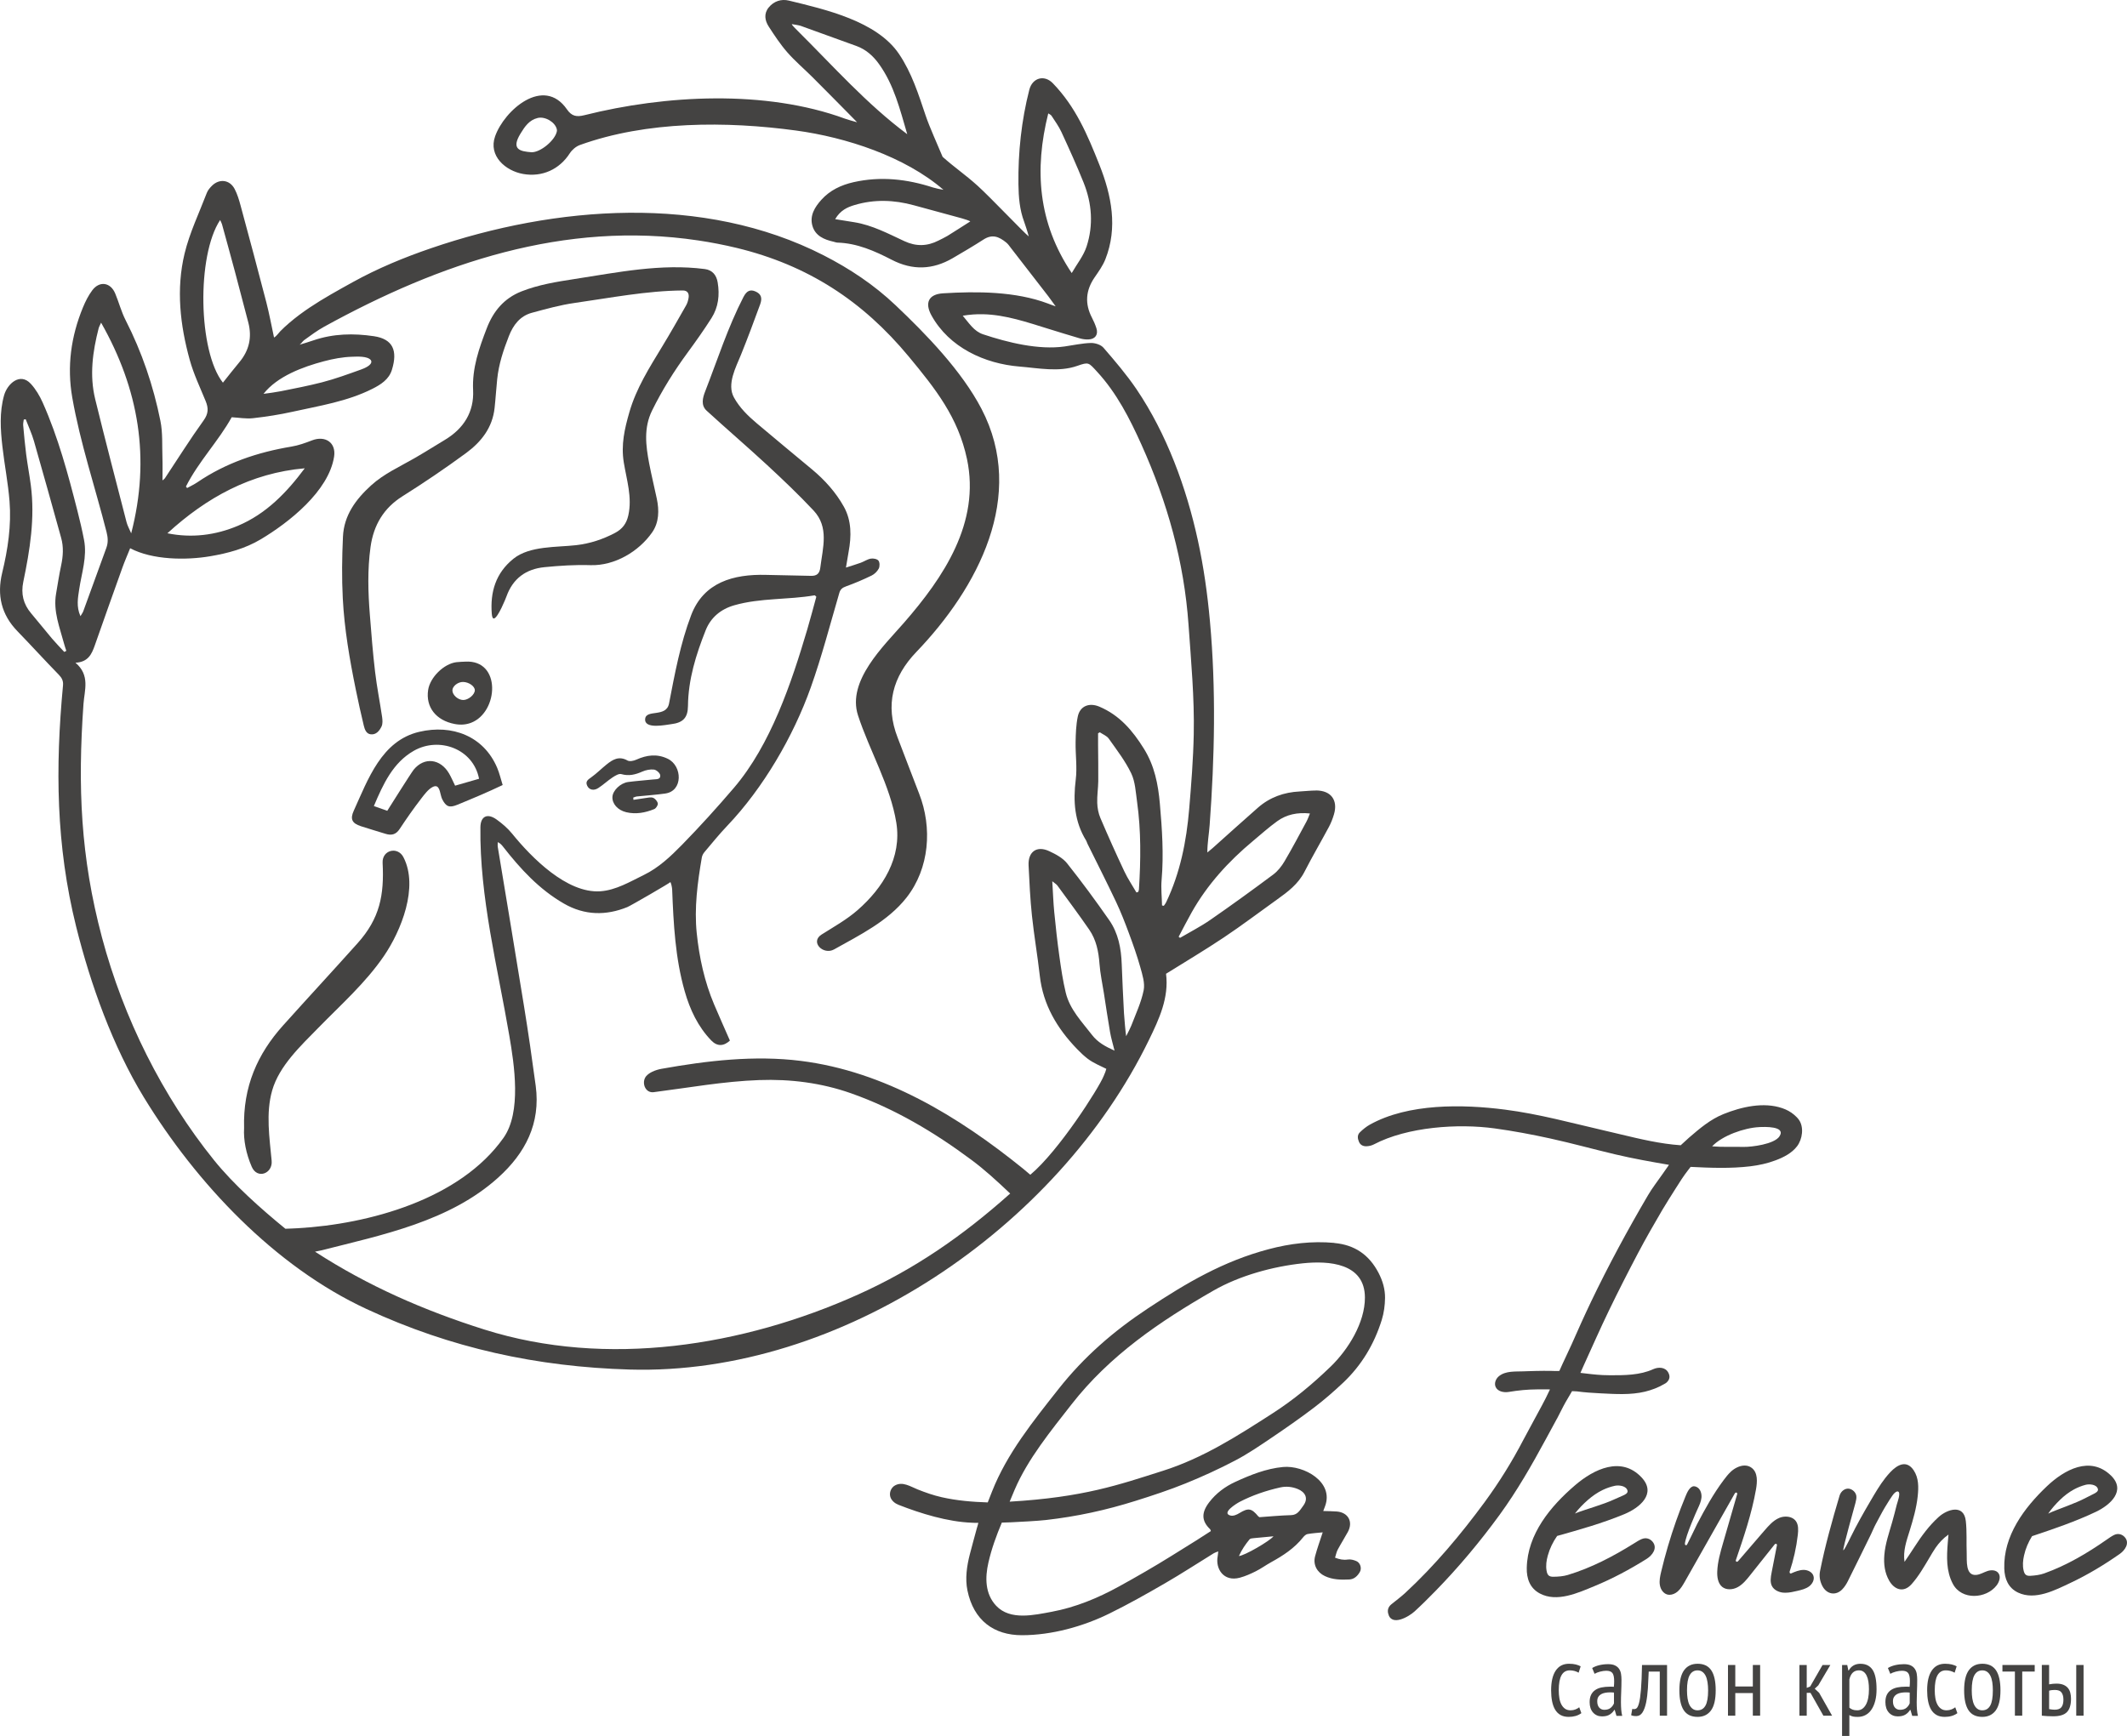 <?xml version="1.0" encoding="UTF-8"?> <!-- Creator: CorelDRAW 2020 (64-Bit) --> <svg xmlns="http://www.w3.org/2000/svg" xmlns:xlink="http://www.w3.org/1999/xlink" xmlns:xodm="http://www.corel.com/coreldraw/odm/2003" xml:space="preserve" width="130.528mm" height="106.561mm" style="shape-rendering:geometricPrecision; text-rendering:geometricPrecision; image-rendering:optimizeQuality; fill-rule:evenodd; clip-rule:evenodd" viewBox="0 0 1565.29 1277.88"> <defs> <style type="text/css"> <![CDATA[ .fil0 {fill:#444342;fill-rule:nonzero} ]]> </style> </defs> <g id="Слой_x0020_1">  <path class="fil0" d="M1159.47 1258.32c-1.11,0.44 -2.32,0.68 -3.62,0.68 -1.63,0 -3.01,-0.39 -4.11,-1.16 -1.09,-0.77 -1.99,-1.82 -2.69,-3.14 -0.7,-1.33 -1.2,-2.87 -1.49,-4.66 -0.3,-1.8 -0.45,-3.7 -0.45,-5.75 0,-5.08 0.69,-8.79 2.06,-11.16 1.36,-2.37 3.4,-3.55 6.08,-3.55 2.33,0 4.5,0.58 6.49,1.72l1.49 -4.7c-0.99,-0.54 -2.19,-0.99 -3.59,-1.35 -1.4,-0.34 -3.05,-0.52 -5.01,-0.52 -4.24,0 -7.48,1.67 -9.74,5.01 -2.26,3.34 -3.4,8.17 -3.4,14.55 0,2.93 0.24,5.61 0.71,8.02 0.47,2.41 1.22,4.49 2.24,6.2 1.02,1.72 2.36,3.03 4,3.95 1.65,0.92 3.66,1.37 6.05,1.37 1.74,0 3.4,-0.21 4.99,-0.66 1.6,-0.45 3.01,-1.15 4.26,-2.08l-1.56 -4.34c-0.7,0.6 -1.61,1.12 -2.73,1.57z"></path> <path class="fil0" d="M1187.75 1253.84c-0.44,1.2 -1.23,2.3 -2.37,3.29 -1.12,0.99 -2.72,1.49 -4.78,1.49 -1.54,0 -2.77,-0.56 -3.74,-1.64 -0.95,-1.09 -1.43,-2.64 -1.43,-4.63 0,-1.29 0.26,-2.36 0.78,-3.21 0.51,-0.84 1.22,-1.51 2.09,-2.02 0.89,-0.49 1.89,-0.84 3.03,-1.04 1.12,-0.2 2.28,-0.3 3.47,-0.3 0.48,0 0.98,0.01 1.47,0.03 0.5,0.02 0.99,0.06 1.48,0.12l0 7.9zm5.13 -0.59c0,-2.54 0.07,-5.23 0.2,-8.07 0.12,-2.83 0.19,-5.74 0.19,-8.72 0,-1.5 -0.12,-2.92 -0.34,-4.3 -0.22,-1.37 -0.7,-2.59 -1.41,-3.66 -0.72,-1.08 -1.73,-1.92 -2.99,-2.53 -1.27,-0.63 -2.95,-0.95 -5.04,-0.95 -2.3,0 -4.45,0.25 -6.53,0.74 -2.06,0.5 -3.81,1.2 -5.25,2.1l1.77 4.26c1.08,-0.65 2.44,-1.18 4.06,-1.61 1.63,-0.41 3.13,-0.64 4.52,-0.64 2.21,0 3.75,0.58 4.58,1.72 0.84,1.15 1.25,3.13 1.25,5.97 0,1.2 -0.06,2.57 -0.21,4.11 -0.54,-0.05 -1.06,-0.07 -1.56,-0.07 -0.49,0 -0.98,0 -1.48,0 -2.21,0 -4.22,0.19 -6.03,0.56 -1.8,0.38 -3.35,1 -4.65,1.9 -1.31,0.89 -2.33,2.07 -3.04,3.5 -0.72,1.44 -1.08,3.24 -1.08,5.38 0,3.28 0.85,5.86 2.56,7.73 1.7,1.86 3.89,2.79 6.55,2.79 2.42,0 4.34,-0.47 5.77,-1.42 1.44,-0.93 2.52,-2.06 3.27,-3.36l0.3 0 1.3 4.4 4.21 0c-0.34,-1.43 -0.59,-2.97 -0.71,-4.58 -0.13,-1.62 -0.2,-3.37 -0.2,-5.26z"></path> <path class="fil0" d="M1207.6 1243.91c-0.37,4.47 -0.86,7.79 -1.46,9.95 -0.59,2.18 -1.31,3.48 -2.13,3.89 -0.82,0.43 -1.75,0.48 -2.79,0.19l-0.83 4.64c0.51,0.25 1.05,0.41 1.65,0.51 0.6,0.11 1.33,0.15 2.16,0.15 1.89,0 3.41,-0.91 4.56,-2.72 1.15,-1.82 2.02,-4.25 2.65,-7.28 0.62,-3.04 1.05,-6.53 1.3,-10.48 0.25,-3.96 0.45,-8.05 0.6,-12.29l8.14 0 0 32.48 5.36 0 0 -37.32 -18.43 0c-0.14,7.73 -0.41,13.83 -0.78,18.28z"></path> <path class="fil0" d="M1255.07 1255.52c-1.29,2.32 -3.23,3.48 -5.82,3.48 -1.4,0 -2.58,-0.35 -3.57,-1.09 -0.99,-0.72 -1.81,-1.73 -2.44,-3.02 -0.62,-1.3 -1.06,-2.84 -1.34,-4.64 -0.27,-1.79 -0.41,-3.77 -0.41,-5.96 0,-5.14 0.66,-8.86 1.99,-11.19 1.31,-2.34 3.24,-3.51 5.77,-3.51 1.4,0 2.59,0.37 3.58,1.09 0.99,0.71 1.8,1.73 2.43,3.02 0.63,1.29 1.06,2.85 1.34,4.67 0.28,1.81 0.43,3.79 0.43,5.93 0,5.17 -0.65,8.92 -1.95,11.23zm-5.82 -30.79c-4.27,0 -7.57,1.59 -9.89,4.74 -2.31,3.16 -3.47,8.09 -3.47,14.81 0,6.57 1.09,11.46 3.24,14.71 2.18,3.23 5.55,4.84 10.12,4.84 4.24,0 7.53,-1.56 9.86,-4.69 2.33,-3.15 3.5,-8.09 3.5,-14.86 0,-6.57 -1.08,-11.47 -3.24,-14.71 -2.17,-3.23 -5.54,-4.85 -10.12,-4.85z"></path> <polygon class="fil0" points="1289.94,1241.45 1277.02,1241.45 1277.02,1225.63 1271.65,1225.63 1271.65,1262.95 1277.02,1262.95 1277.02,1246.3 1289.94,1246.3 1289.94,1262.95 1295.31,1262.95 1295.31,1225.63 1289.94,1225.63 "></polygon> <polygon class="fil0" points="1335.49,1243.09 1338.11,1240.63 1346.99,1225.63 1341.24,1225.63 1332.14,1241.45 1329.6,1242.49 1329.6,1225.63 1324.23,1225.63 1324.23,1262.95 1329.6,1262.95 1329.6,1246.15 1332.37,1246.15 1341.85,1262.95 1348.26,1262.95 1338.71,1246.08 "></polygon> <path class="fil0" d="M1373.07 1254.96c-1.55,2.69 -3.63,4.04 -6.27,4.04 -1.44,0 -2.59,-0.18 -3.47,-0.53 -0.88,-0.34 -1.66,-0.82 -2.35,-1.41l0 -20.84c1.04,-4.41 3.38,-6.64 7.02,-6.64 1.35,0 2.47,0.34 3.4,1.02 0.92,0.66 1.68,1.61 2.27,2.83 0.6,1.23 1.04,2.69 1.31,4.37 0.27,1.69 0.41,3.58 0.41,5.68 0,4.98 -0.78,8.8 -2.32,11.49zm-3.88 -30.23c-3.93,0 -6.82,1.64 -8.66,4.92l-0.3 0 -0.82 -4.02 -3.81 0 0 52.25 5.37 0 0 -15.38c0.99,0.56 1.92,0.91 2.77,1.09 0.84,0.17 1.99,0.25 3.43,0.25 2.08,0 3.99,-0.45 5.7,-1.37 1.73,-0.92 3.18,-2.26 4.37,-4.02 1.21,-1.77 2.12,-3.92 2.77,-6.42 0.65,-2.51 0.97,-5.34 0.97,-8.47 0,-6.67 -0.98,-11.48 -2.95,-14.41 -1.98,-2.92 -4.92,-4.4 -8.85,-4.4z"></path> <path class="fil0" d="M1405.37 1253.84c-0.44,1.2 -1.23,2.3 -2.36,3.29 -1.14,0.99 -2.73,1.49 -4.79,1.49 -1.53,0 -2.77,-0.56 -3.73,-1.64 -0.96,-1.09 -1.44,-2.64 -1.44,-4.63 0,-1.29 0.27,-2.36 0.78,-3.21 0.52,-0.84 1.22,-1.51 2.11,-2.02 0.88,-0.49 1.89,-0.84 3.02,-1.04 1.12,-0.2 2.28,-0.3 3.47,-0.3 0.5,0 0.99,0.01 1.48,0.03 0.49,0.02 0.98,0.06 1.47,0.12l0 7.9zm5.15 -0.59c0,-2.54 0.06,-5.23 0.19,-8.07 0.13,-2.83 0.19,-5.74 0.19,-8.72 0,-1.5 -0.11,-2.92 -0.33,-4.3 -0.22,-1.37 -0.7,-2.59 -1.42,-3.66 -0.72,-1.08 -1.71,-1.92 -2.98,-2.53 -1.28,-0.63 -2.95,-0.95 -5.04,-0.95 -2.28,0 -4.46,0.25 -6.53,0.74 -2.07,0.5 -3.82,1.2 -5.26,2.1l1.77 4.26c1.09,-0.65 2.45,-1.18 4.07,-1.61 1.62,-0.41 3.13,-0.64 4.51,-0.64 2.22,0 3.75,0.58 4.59,1.72 0.84,1.15 1.25,3.13 1.25,5.97 0,1.2 -0.07,2.57 -0.22,4.11 -0.53,-0.05 -1.06,-0.07 -1.55,-0.07 -0.5,0 -0.99,0 -1.48,0 -2.22,0 -4.24,0.19 -6.03,0.56 -1.8,0.38 -3.36,1 -4.66,1.9 -1.31,0.89 -2.33,2.07 -3.04,3.5 -0.71,1.44 -1.06,3.24 -1.06,5.38 0,3.28 0.85,5.86 2.56,7.73 1.69,1.86 3.89,2.79 6.55,2.79 2.41,0 4.34,-0.47 5.77,-1.42 1.43,-0.93 2.52,-2.06 3.27,-3.36l0.28 0 1.31 4.4 4.2 0c-0.34,-1.43 -0.58,-2.97 -0.71,-4.58 -0.13,-1.62 -0.19,-3.37 -0.19,-5.26z"></path> <path class="fil0" d="M1436.16 1258.32c-1.12,0.44 -2.33,0.68 -3.62,0.68 -1.63,0 -3.02,-0.39 -4.09,-1.16 -1.1,-0.77 -2,-1.82 -2.69,-3.14 -0.71,-1.33 -1.21,-2.87 -1.5,-4.66 -0.3,-1.8 -0.45,-3.7 -0.45,-5.75 0,-5.08 0.69,-8.79 2.06,-11.16 1.36,-2.37 3.4,-3.55 6.08,-3.55 2.33,0 4.5,0.58 6.5,1.72l1.49 -4.7c-0.99,-0.54 -2.19,-0.99 -3.58,-1.35 -1.4,-0.34 -3.07,-0.52 -5.01,-0.52 -4.24,0 -7.47,1.67 -9.74,5.01 -2.26,3.34 -3.4,8.17 -3.4,14.55 0,2.93 0.24,5.61 0.71,8.02 0.47,2.41 1.22,4.49 2.24,6.2 1.02,1.72 2.36,3.03 4,3.95 1.63,0.92 3.66,1.37 6.05,1.37 1.74,0 3.41,-0.21 4.99,-0.66 1.6,-0.45 3.02,-1.15 4.26,-2.08l-1.57 -4.34c-0.7,0.6 -1.61,1.12 -2.72,1.57z"></path> <path class="fil0" d="M1464.62 1255.52c-1.29,2.32 -3.23,3.48 -5.82,3.48 -1.4,0 -2.59,-0.35 -3.59,-1.09 -0.99,-0.72 -1.8,-1.73 -2.42,-3.02 -0.62,-1.3 -1.06,-2.84 -1.34,-4.64 -0.27,-1.79 -0.41,-3.77 -0.41,-5.96 0,-5.14 0.66,-8.86 1.98,-11.19 1.33,-2.34 3.25,-3.51 5.79,-3.51 1.4,0 2.59,0.37 3.59,1.09 0.99,0.71 1.8,1.73 2.42,3.02 0.63,1.29 1.06,2.85 1.35,4.67 0.26,1.81 0.4,3.79 0.4,5.93 0,5.17 -0.65,8.92 -1.94,11.23zm-5.82 -30.79c-4.27,0 -7.57,1.59 -9.89,4.74 -2.31,3.16 -3.47,8.09 -3.47,14.81 0,6.57 1.08,11.46 3.24,14.71 2.17,3.23 5.54,4.84 10.12,4.84 4.22,0 7.51,-1.56 9.86,-4.69 2.33,-3.15 3.51,-8.09 3.51,-14.86 0,-6.57 -1.09,-11.47 -3.25,-14.71 -2.17,-3.23 -5.54,-4.85 -10.12,-4.85z"></path> <polygon class="fil0" points="1473.62,1230.47 1482.8,1230.47 1482.8,1262.95 1488.19,1262.95 1488.19,1230.47 1497.37,1230.47 1497.37,1225.63 1473.62,1225.63 "></polygon> <path class="fil0" d="M1517.08 1256.64c-0.95,1.27 -2.6,1.91 -5,1.91 -1.24,0 -2.6,-0.15 -4.11,-0.45l0 -13.58c0.7,-0.2 1.42,-0.33 2.17,-0.41 0.76,-0.07 1.44,-0.11 2.09,-0.11 2.33,0 3.98,0.63 4.89,1.9 0.92,1.27 1.38,3.02 1.38,5.25 0,2.39 -0.47,4.22 -1.42,5.49zm4.73 -14.07c-0.82,-0.99 -1.93,-1.77 -3.31,-2.36 -1.4,-0.57 -3.11,-0.86 -5.15,-0.86 -0.8,0 -1.64,0.05 -2.54,0.12 -0.9,0.08 -1.85,0.21 -2.84,0.4l0 -14.25 -5.36 0 0 37.32c2.72,0.3 5.54,0.45 8.42,0.45 4.69,0 8.03,-1.02 10.03,-3.06 2.02,-2.04 3.03,-5.32 3.03,-9.86 0,-1.54 -0.18,-2.99 -0.52,-4.35 -0.35,-1.37 -0.93,-2.56 -1.76,-3.55z"></path> <polygon class="fil0" points="1527.94,1262.95 1533.32,1262.95 1533.32,1225.63 1527.94,1225.63 "></polygon> <path class="fil0" d="M1462.7 1156.43c-2.78,0.92 -5.37,2.6 -8.29,2.89 -8.15,0.79 -6.89,-10.59 -7.09,-16.06 -0.31,-7.99 0.24,-15.65 -0.65,-23.62 -1.42,-12.74 -13.7,-8.6 -19.89,-3.04 -7.05,6.34 -12.81,14.2 -18.12,22.47 -2.58,4.02 -4.53,6.84 -7.09,10.64 -1.22,-8 1.42,-15.35 3.75,-22.81 2.59,-8.35 5.04,-16.82 5.96,-25.59 0.69,-6.58 0.8,-13.36 -2.99,-19.03 -5.22,-7.77 -11.93,-4.12 -17.15,1.37 -1.3,1.39 -2.53,2.83 -3.72,4.33 -4.15,5.31 -7.55,11.19 -10.98,17.03 -5.1,8.7 -9.99,17.3 -14.45,26.4 -1.15,2.36 -2.32,4.72 -3.57,7.03 -0.39,0.71 -0.78,1.42 -1.23,2.09l-0.68 0.73c-0.5,-1.48 8.46,-32.89 8.96,-34.98 0.39,-1.62 0.84,-3.37 0.65,-5 -0.34,-2.82 -2.95,-5.11 -5.55,-5.44 -2.65,-0.34 -5.77,1.68 -6.79,5.09 -5.41,18.23 -10.67,36.88 -14.38,55.59 -0.75,3.79 -0.09,7.5 1.67,10.92 3.21,6.21 9.87,7.44 14.64,2.54 1.68,-1.72 3.07,-3.87 4.16,-6.06 5.76,-11.49 11.36,-23.06 17.05,-34.6 1.05,-2.12 2.33,-5.35 3.48,-7.41 2.3,-4.15 4.39,-8.44 6.84,-12.49 1.12,-1.88 5.4,-8.96 6.89,-10.27 0.75,-0.66 1.88,-1.67 2.84,-1.12 2,1.11 -0.76,8.15 -1.1,9.56 -1.08,4.34 -2.2,8.67 -3.42,12.97 -2.25,7.93 -5.05,15.68 -5.73,24.05 -0.56,6.77 0.27,13.22 3.61,19.03 3.57,6.21 10.29,9.32 16.4,2.53 5.19,-5.79 9.1,-12.67 13.1,-19.37 1.51,-2.53 2.96,-5.12 4.65,-7.54 2.58,-3.68 5.46,-6.8 9.44,-9.65 -0.12,1.83 -0.37,4.09 -0.51,5.92 -0.21,2.59 -0.39,5.19 -0.47,7.8 -0.08,2.58 -0.06,5.17 0.14,7.75 0.2,2.56 0.6,5.11 1.25,7.58 0.66,2.53 1.6,4.98 2.83,7.29 6.48,12.19 24.55,10.99 32.15,1.14 1.95,-2.54 3.28,-6.32 1.44,-8.97 -1.72,-2.48 -5.28,-2.59 -8.07,-1.68z"></path> <path class="fil0" d="M1327.39 1155.63c-3.28,0 -6.45,1.37 -9.24,2.58l-0.35 0.08 -0.6 -0.24 -0.25 -0.95c2.97,-8.82 5.02,-17.99 6.08,-27.25 0.4,-3.57 0.53,-7.26 -1.3,-9.96 -1.5,-2.22 -4.25,-3.49 -7.54,-3.49 -1.67,0 -3.35,0.33 -4.85,0.97 -4.49,1.91 -7.9,5.88 -10.92,9.38l-2.43 2.8 -17.04 19.8 -0.67 0.31 -0.45 -0.12c-0.37,-0.21 -0.53,-0.66 -0.4,-1.06 5.75,-16.81 11.68,-34.2 14.81,-51.98 0.99,-5.61 1.53,-12.49 -3.19,-16.02 -1.47,-1.11 -3.19,-1.68 -5.12,-1.68 -3.96,0 -7.86,2.34 -10.18,4.53 -1.98,1.85 -3.63,4 -5.17,6.03 -7.89,10.51 -13.97,21.74 -19.55,32.35l-0.01 0.01c-0.18,0.35 -2.33,4.79 -4.06,8.38 -3.58,7.4 -3.58,7.4 -4.15,7.4l-0.65 -0.3 -0.24 -0.67c0.45,-6.02 8.99,-24.9 9.08,-25.08l0.39 -0.85c1.21,-2.62 2.46,-5.31 2.74,-8.12 0.28,-2.76 -0.6,-6.2 -3.19,-7.71 -0.82,-0.47 -1.6,-0.72 -2.32,-0.72 -3.17,0 -5.21,4.96 -6.19,7.35 -2.48,6.01 -4.84,12.16 -7,18.3 -4.27,12.15 -7.96,24.66 -10.93,37.18 -0.84,3.5 -1.49,6.66 -1,9.77 0.53,3.43 2.6,6.19 5.26,7.03 0.59,0.19 1.22,0.28 1.88,0.28 2.01,0 4.2,-0.9 6,-2.46 2.28,-2 3.83,-4.73 5.34,-7.37l20.87 -36.86 15.94 -28.15 0.78 -0.46 0.34 0.07c0.41,0.18 0.64,0.64 0.51,1.08l-10.39 35.99c-1.96,6.8 -4,13.83 -4.28,20.99 -0.15,3.72 0.37,8.7 3.66,11.35 1.43,1.15 3.3,1.75 5.41,1.75 2.04,0 4.2,-0.57 6.07,-1.61 3.76,-2.08 6.64,-5.69 9.18,-8.9l5.17 -6.5 12.86 -16.15 0.7 -0.34 0.37 0.08c0.38,0.18 0.58,0.58 0.51,0.98l-0.3 1.53 -3.6 18.46c-0.72,3.68 -1.24,7.22 0.22,10.07 1.61,3.11 5.24,4.54 8.11,4.84 0.59,0.06 1.18,0.08 1.79,0.08 2.99,0 6.06,-0.72 8.77,-1.36 3.05,-0.72 6.22,-1.47 8.71,-3.34 2.2,-1.64 4.12,-4.76 3.15,-7.73 -0.97,-2.98 -4.38,-4.35 -7.11,-4.38z"></path> <path class="fil0" d="M979.23 1005.98c-13.19,12.78 -27.19,24.42 -42.63,34.35 -25.75,16.58 -51.23,32.98 -80.77,42.35 -32.52,10.32 -58.39,19.52 -112.81,22.72 1.41,-3.36 2.51,-6.08 3.67,-8.78 9.7,-22.68 26.69,-43.38 41.76,-62.71 28.21,-36.21 65.2,-61.29 104.6,-83.91 19.17,-11 43.73,-17.74 65.61,-20.04 19.29,-2.04 45.73,-0.21 45.8,25.16 0.06,18.5 -12.32,38.38 -25.23,50.88zm-67.07 99.63c9.49,-4.92 19.56,-8.34 29.98,-10.68 4.41,-0.98 8.79,-0.52 12.91,1.17 5.16,2.11 8.23,6.59 4.04,12.28 -2.52,3.42 -4.19,6.82 -9,6.95 -7.77,0.21 -15.56,0.97 -23.26,1.5l-0.83 -0.59c-4.96,-5.99 -7.31,-6.46 -13.93,-2.4 -1.9,1.16 -4.48,2.38 -6.78,1.72 -6.48,-1.89 4.67,-8.79 6.87,-9.94zm-0.41 39.8c2.11,-4.7 4.8,-8.61 7.83,-12.28 0.54,-0.66 1.98,-0.76 3.03,-0.86 4.79,-0.5 9.59,-0.91 14.57,-1.37 -2.84,3.54 -21.26,14.26 -25.43,14.52zm70.2 -230.49c-16.46,-1.51 -32.6,0.46 -48.37,4.65 -33.3,8.83 -60.27,24.69 -88.8,43.57 -25.34,16.77 -47.01,35.53 -65.85,59.41 -18.54,23.52 -37.83,47.31 -48.9,75.42l-3.13 7.99c-11.32,-0.37 -22.78,-1.31 -33.86,-3.83 -6.13,-1.38 -12.01,-3.45 -17.82,-5.77 -5.19,-2.08 -10.96,-6 -16.57,-2.91 -2.91,1.59 -4.41,5.36 -3.42,8.51 0.88,2.71 3.3,4.7 5.95,5.75 16.47,6.47 36.25,12.55 54.1,13.2 1.83,0.07 3.02,0.18 4.71,0.09 -0.26,1.29 -0.97,3.39 -1.17,4.14 -1.7,6.34 -3.49,12.67 -5.12,19.04 -2.24,8.73 -3.53,17.88 -1.76,26.54 4.53,22.08 19.46,33.02 40.18,32.99 21.88,-0.04 44.77,-6.37 64.33,-15.97 13.89,-6.82 27.42,-14.45 40.81,-22.21 12.18,-7.04 23.97,-14.76 35.96,-22.14 0.84,-0.52 1.86,-0.79 3.3,-1.38 -0.18,1.62 -0.24,2.66 -0.43,3.69 -1.71,9.08 4.35,18.89 16.31,15.68 4.03,-1.09 7.96,-2.83 11.71,-4.71 3.9,-1.95 7.47,-4.57 11.3,-6.69 8.83,-4.85 17.16,-10.28 23.53,-18.29 0.84,-1.05 2.08,-2.24 3.3,-2.45 3.79,-0.65 7.63,-0.89 11.16,-1.24 -1.96,6.08 -4.07,11.77 -5.61,17.62 -1.65,6.24 1.51,11.93 7.26,14.59 5.76,2.69 11.86,2.78 17.96,2.47 3.56,-0.18 6.01,-2.57 7.72,-5.51 1.57,-2.7 0.37,-6.76 -2.56,-8.02 -1.93,-0.84 -4.31,-1.47 -6.31,-1.15 -3.28,0.51 -6.12,-0.13 -9.38,-1.36 0.68,-2.09 1.03,-4.14 1.95,-5.88 2.36,-4.4 5.04,-8.63 7.44,-13.01 4.11,-7.48 0.34,-14.45 -8.15,-15.11 -3.23,-0.25 -6.5,-0.24 -9.92,-0.35 0.38,-1.01 0.79,-2.15 1.24,-3.28 7.03,-18.2 -15.65,-30.55 -30.8,-29.13 -12.42,1.16 -24.02,5.82 -35.26,11 -7.42,3.42 -14,8.31 -19.06,14.89 -5.75,7.48 -5.95,13.69 0.66,19.95 0.19,0.19 0.23,0.54 0.52,1.33 -3.54,2.27 -7.16,4.65 -10.83,6.95 -5.96,3.75 -11.95,7.44 -17.91,11.16 -12.73,7.95 -26.07,15.62 -38.92,22.69 -15.46,8.51 -31.97,15.35 -49.39,18.59 -12.99,2.41 -30.62,6.59 -40.95,-4.4 -8.25,-8.78 -8.25,-20.75 -5.71,-31.83 2.31,-10.15 5.84,-19.84 9.87,-29.4l6.76 -0.22c6.37,-0.31 19.3,-0.96 25.79,-1.69 22.72,-2.59 44,-7.22 65.86,-14.09 12.38,-3.89 24.75,-7.96 36.77,-12.83 12.45,-5.04 24.73,-10.67 36.63,-16.92 9.24,-4.84 17.95,-10.8 26.63,-16.67 10.6,-7.16 21.12,-14.48 31.3,-22.23 7.47,-5.67 14.57,-11.87 21.39,-18.29 13.62,-12.83 22.93,-28.48 28.47,-46.28 1.6,-5.15 2.34,-10.75 2.41,-16.15 0.07,-6.41 -1.73,-12.58 -4.76,-18.43 -6.92,-13.31 -17.52,-20.66 -32.59,-22.03z"></path> <path class="fil0" d="M1294.52 829.68c3.63,-0.18 19.98,-0.92 15.05,6.76 -3.75,5.85 -20.63,7.95 -26.5,7.82 -7.68,-0.18 -15.44,0.24 -23.1,-0.41 7.56,-8.01 23.79,-13.63 34.55,-14.16zm-148.72 214.67c2.15,-4.02 4.08,-8.19 6.32,-12.15 1.61,-2.84 3.12,-5.35 4.78,-8.15l3.56 0.17c5.72,0.77 11.49,1.15 17.25,1.43 10.91,0.53 22.19,1.35 32.93,-1.24 4.93,-1.21 9.71,-3.02 14.1,-5.6 0.48,-0.28 0.97,-0.59 1.45,-0.89 2.79,-2.32 2.95,-4.96 1.5,-7.6 -2.27,-4.14 -7.41,-4.1 -11.07,-2.44 -9.74,4.47 -21.29,4.5 -31.79,4.47 -1.79,-0.01 -3.56,-0.05 -5.35,-0.13 -5.61,-0.26 -10.8,-0.98 -16.42,-1.62 0.79,-1.75 1.77,-4.05 2.28,-5.17 6.17,-13.52 12.14,-27.15 18.61,-40.54 6.88,-14.23 14.05,-28.34 21.43,-42.32 5.69,-10.79 11.77,-21.38 17.94,-31.91 3.06,-5.21 6.37,-10.26 9.55,-15.38 3.1,-4.99 6.21,-9.84 9.83,-14.47 0.63,-0.79 0.82,-1.04 1.44,-1.85 14.51,0.74 29.58,1.31 44.06,-0.44 6.28,-0.77 12.51,-2.14 18.43,-4.37 5.92,-2.21 12.06,-5.31 15.94,-10.47 3.82,-5.11 5.17,-13.94 1.24,-19.44 -0.97,-1.35 -2.21,-2.57 -3.48,-3.64 -2.54,-2.17 -5.54,-3.78 -8.7,-4.85 -13.82,-4.76 -30.16,-0.96 -43.27,4.33 -9.73,3.92 -17.56,10.64 -25.36,17.35l-6.14 5.61c-15.07,-1.02 -29.79,-4.58 -44.45,-8.07 -2,-0.47 -4.02,-0.95 -6.03,-1.43 -1.51,-0.35 -3.03,-0.71 -4.54,-1.06 -24.69,-5.69 -49.16,-12.45 -74.37,-15.68 -31.04,-3.99 -71.16,-4.7 -99.39,11.07 -2.67,1.5 -5.15,3.53 -7.35,5.68 -1.99,1.96 -1.71,4.54 -0.62,7.03 1.12,2.52 3.34,3.34 5.76,3.19 1.81,-0.09 3.73,-0.59 5.32,-1.43 24.52,-12.84 61.79,-15.41 88.74,-11.7 13.77,1.89 27.47,4.46 41.07,7.45 16.03,3.53 31.88,7.94 47.87,11.7 13,3.08 26.21,5.41 39.37,7.67 -2.04,2.92 -3.57,5.09 -5.08,7.25 -3.48,5.02 -7.28,9.84 -10.35,15.09 -14.93,25.42 -29.31,52.05 -41.84,78.22 -4.99,10.42 -9.7,20.95 -14.36,31.52 -2.9,6.54 -6.2,13.03 -9.04,19.61 -1.88,0.19 -3.79,0.03 -5.67,0 -1.94,-0.05 -3.87,-0.06 -5.81,-0.05 -3.88,0.02 -7.75,0.13 -11.62,0.25 -1.15,0.04 -2.28,0.08 -3.44,0.12 -5.94,0.23 -12.91,-0.45 -17.88,3.51 -2.32,1.86 -3.69,5.18 -2.51,7.92 1.47,3.4 5.94,4.32 9.59,3.74 7.43,-1.21 13.51,-1.83 21.07,-1.89 2.59,-0.02 5.77,-0.06 9.35,0.02 -2.12,4.66 -4.15,8.46 -5.96,11.89 -4.45,8.45 -9.18,16.75 -13.6,25.21 -8.33,16 -17.85,31.33 -28.47,45.8 -17.39,23.68 -36.88,46.94 -58.47,66.9 -3.21,2.97 -6.76,5.56 -10.15,8.33 -2.12,1.71 -3.07,3.89 -2.47,6.61 2.24,10.33 15.4,2.43 19.46,-1.29 5.28,-4.85 10.38,-9.92 15.38,-15.05 17.17,-17.57 33.06,-36.63 47.33,-56.23 6.37,-8.76 12.26,-17.87 17.83,-27.14 5.6,-9.32 10.89,-18.82 16.06,-28.37 2.72,-5.03 5.49,-10.03 8.18,-15.09z"></path> <path class="fil0" d="M1168.53 1104.15c3.35,-2.92 7.02,-5.49 11.04,-7.41 2.85,-1.36 5.87,-2.39 8.96,-3.04 2.67,-0.57 8.39,-0.07 9.19,3.7 0.4,1.81 -2,2.88 -3.16,3.41 -1.93,0.88 -3.87,1.66 -5.79,2.56 -4.92,2.3 -10.03,4.06 -15.14,5.74 -2.37,0.78 -4.76,1.53 -7.12,2.33 -1.4,0.47 -2.77,0.97 -4.16,1.41 -1.11,0.35 -2.14,0.86 -3.33,1.3 2.77,-3.62 6.08,-7 9.51,-10zm39.58 28.8c-1.99,0.86 -3.86,2.07 -5.71,3.23 -15.32,9.55 -31.25,17.91 -48.61,23.17 -3.36,1.02 -7.05,1.28 -10.59,1.33 -3.33,0.05 -4.49,-1.22 -5.05,-4.43 -0.66,-3.74 -0.11,-7.56 0.9,-11.18 1.5,-5.36 3.73,-9.87 6.86,-14.43 16.73,-4.69 33.31,-9.36 49.38,-16.01 11.17,-4.61 24.11,-15 12.75,-27.09 -14.91,-15.88 -35.02,-6.13 -48.89,5.75 -18.16,15.56 -35.07,35.97 -35.58,60.85 -0.17,7.87 2.27,14.92 9.6,18.84 12.62,6.74 28.21,-0.47 40.23,-5.42 13.36,-5.5 26.11,-12.35 38.35,-20.01 4.21,-2.64 8.33,-7.94 4.41,-12.67 -1.99,-2.39 -5.04,-3.23 -8.05,-1.92z"></path> <path class="fil0" d="M1515.99 1104.08c3.09,-2.99 6.53,-5.66 10.32,-7.71 2.69,-1.46 5.55,-2.59 8.51,-3.37 2.56,-0.69 8.1,-0.48 9.07,3.12 0.46,1.73 -1.79,2.87 -2.89,3.44 -1.82,0.95 -3.66,1.8 -5.48,2.77 -4.64,2.46 -9.49,4.41 -14.35,6.29 -2.26,0.86 -4.53,1.72 -6.78,2.6 -1.31,0.52 -2.62,1.08 -3.96,1.56 -1.05,0.4 -2.02,0.95 -3.13,1.43 2.48,-3.64 5.54,-7.08 8.7,-10.14zm47.57 27.36c-2.04,-2.21 -5.03,-2.89 -7.87,-1.47 -1.89,0.95 -3.63,2.2 -5.37,3.41 -14.35,10 -29.33,18.87 -45.85,24.8 -3.21,1.16 -6.77,1.59 -10.19,1.8 -3.21,0.21 -4.39,-0.95 -5.1,-4.03 -0.82,-3.57 -0.47,-7.3 0.32,-10.84 1.18,-5.27 3.11,-9.74 5.92,-14.31 15.95,-5.35 31.76,-10.68 46.97,-17.91 10.57,-5.01 22.56,-15.69 10.99,-26.82 -15.2,-14.62 -34.17,-4.2 -47,7.96 -16.79,15.94 -32.14,36.51 -31.4,60.59 0.22,7.62 2.92,14.33 10.21,17.75 12.54,5.9 27.25,-1.85 38.63,-7.23 12.64,-5.96 24.64,-13.23 36.1,-21.23 3.93,-2.76 7.65,-8.09 3.63,-12.47z"></path> <path class="fil0" d="M961.54 604.61c-5.32,9.83 -10.53,19.75 -16.22,29.38 -2.14,3.64 -4.96,7.26 -8.31,9.76 -15.26,11.38 -30.69,22.58 -46.35,33.41 -7.08,4.91 -14.81,8.84 -22.26,13.22l-1.02 -0.8c3.18,-5.99 6.25,-12.04 9.57,-17.94 11.56,-20.51 27.14,-37.58 45.13,-52.57 5.9,-4.92 11.63,-10.08 17.85,-14.57 6.85,-4.93 14.74,-6.63 24.07,-5.69 -0.97,2.33 -1.57,4.14 -2.47,5.8zm-157.85 157.3c-7.51,-9.76 -16.4,-18.78 -19.39,-31.18 -2.15,-8.89 -3.47,-18 -4.73,-27.06 -1.5,-10.74 -2.69,-21.53 -3.74,-32.33 -0.7,-7.09 -0.92,-14.23 -1.44,-22.63 1.94,1.59 3.08,2.2 3.76,3.15 7.88,10.79 15.87,21.5 23.44,32.49 5.15,7.48 6.88,16.1 7.54,25.12 0.53,7.28 2.12,14.47 3.25,21.7 1.49,9.56 2.89,19.15 4.54,28.67 0.73,4.22 2,8.37 3.28,13.57 -6.8,-3.05 -12.4,-6.15 -16.51,-11.5zm-756.4 -282.02c-3.01,-3.27 -6.14,-6.45 -9.02,-9.83 -5.17,-6.11 -10.12,-12.41 -15.3,-18.5 -5.83,-6.85 -7.67,-14.45 -5.82,-23.31 4.89,-23.43 8.67,-46.99 5.53,-71.05 -0.99,-7.6 -2.44,-15.15 -3.42,-22.75 -0.92,-7.11 -1.55,-14.26 -2.2,-21.4 -0.12,-1.37 0.27,-2.79 0.43,-4.19 0.47,-0.08 0.95,-0.17 1.41,-0.26 2.05,5.35 4.5,10.58 6.07,16.04 6.82,23.72 13.41,47.51 20.03,71.29 1.89,6.76 1.44,13.5 -0.02,20.32 -1.47,6.85 -2.5,13.78 -3.7,20.68 -2.3,13.07 2.71,24.99 5.94,37.18 0.45,1.68 1.05,3.34 1.59,4.99 -0.5,0.27 -0.99,0.54 -1.5,0.8zm22.75 -186.14c-4.26,-17.46 -1.87,-34.87 2.54,-52.04 0.32,-1.25 1.03,-2.4 1.81,-4.19 27.74,48.83 36.5,99.73 22.16,155.08 -1.36,-3.22 -2.74,-5.58 -3.4,-8.14 -7.8,-30.21 -15.71,-60.39 -23.12,-90.72zm154.23 50.97c-13.28,17.85 -28.48,33.63 -49.29,42.36 -16.44,6.91 -33.82,9.12 -51.79,5.48 28.85,-26.4 61.46,-44.38 101.08,-47.84zm-62.28 -182.75c0.53,1.18 1.1,2.08 1.37,3.08 3.22,11.73 6.47,23.45 9.61,35.21 3.31,12.4 6.58,24.82 9.79,37.27 2.78,10.78 0.6,20.46 -6.58,29.05 -4.06,4.84 -7.92,9.84 -12.13,15.11 -18.2,-22.95 -19.44,-93.44 -2.06,-119.72zm76.36 103.97c6.79,-1.8 13.81,-3.14 20.86,-3.33 3.37,-0.09 11.28,-0.64 13.71,2.51l0.33 0.79c0.47,3.03 -5.41,5.34 -7.45,6.07 -9.56,3.43 -19.13,6.95 -28.94,9.48 -9.94,2.54 -20.03,4.5 -30.11,6.51 -2.35,0.47 -10.54,1.75 -12.83,1.95 10.21,-12.98 29.02,-19.89 44.43,-23.98zm599.81 388.8c-0.04,0.6 -0.33,1.2 -0.51,1.8 -0.44,0.14 -0.89,0.28 -1.33,0.43 -2.98,-5.16 -6.37,-10.14 -8.9,-15.52 -6.12,-12.99 -12,-26.09 -17.63,-39.31 -1.47,-3.42 -2.19,-7.36 -2.32,-11.1 -0.19,-5.31 0.69,-10.66 0.76,-16 0.09,-8.84 -0.08,-17.67 -0.14,-26.5 -0.01,-2.91 0,-5.82 0,-8.74 0.43,-0.25 0.85,-0.5 1.28,-0.74 2.24,1.53 5.12,2.58 6.58,4.66 5.86,8.29 12.18,16.47 16.53,25.56 2.98,6.22 3.3,13.83 4.3,20.9 3.01,21.45 2.74,43.02 1.38,64.58zm-66.73 -571.26c0.78,0.56 1.9,0.97 2.42,1.77 2.54,3.92 5.32,7.74 7.27,11.94 5.66,12.28 11.25,24.6 16.29,37.14 6.18,15.35 7.36,31.36 2.24,47.09 -2.25,6.93 -7.17,13 -10.95,19.58 -24.82,-36.95 -27.64,-76.16 -17.27,-117.53zm-74.13 90.14c-2.14,1.3 -4.45,2.32 -6.67,3.47 -8.27,4.24 -16.46,4.44 -25.03,0.46 -11.95,-5.54 -23.66,-11.83 -36.92,-13.96 -4.38,-0.69 -8.74,-1.41 -14.07,-2.26 3.78,-6.46 8.85,-8.79 14.35,-10.42 14.52,-4.32 29.04,-3.78 43.54,0.19 11.75,3.22 23.53,6.39 35.28,9.61 1.7,0.46 6.13,1.87 6.22,2.31 -5.27,3.31 -11.42,7.37 -16.72,10.61zm-110.41 -151.05c-0.97,-0.97 -4.44,-4.29 -4.15,-4.8 1.47,0.28 5.09,0.76 6.48,1.25 13.67,4.9 27.31,9.88 40.96,14.81 7,2.54 12.28,7.21 16.6,13.19 11.19,15.49 15.56,33.73 20.88,51.78 -29.98,-22.33 -54.52,-50.17 -80.78,-76.23zm-195.72 89.51c-8.5,-0.65 -15.3,-2.05 -8.08,-13.81 3.09,-5.03 6.28,-9.88 12.57,-11.42 5.46,-1.34 12.92,3.02 14.12,8.35 0.11,0.47 0.12,0.99 0.02,1.47 -1.29,6.65 -12.05,15.54 -18.62,15.41zm577.3 469.84c-4,0 -8.01,0.5 -12.02,0.7 -11.56,0.56 -21.96,4.26 -30.72,11.93 -11.18,9.79 -22.19,19.8 -33.28,29.7 -1.28,1.14 -2.64,2.2 -3.95,3.29 0,-7.14 1.22,-13.68 1.7,-20.28 3.66,-49.68 4.77,-99.98 0.2,-150.03 -1.8,-19.93 -4.6,-39.87 -8.86,-59.4 -8.42,-38.72 -22.9,-78.38 -45.19,-111.34 -7.29,-10.74 -15.8,-20.69 -24.3,-30.53 -1.94,-2.25 -6.2,-3.56 -9.35,-3.48 -6.4,0.2 -12.79,1.65 -19.18,2.56 -19.23,2.74 -41.94,-2.91 -60.06,-8.94 -6.77,-2.25 -10.36,-8.32 -14.96,-13.69 5.11,-0.84 10.04,-1.21 14.97,-1.09 16.78,0.41 32.44,5.93 48.24,10.79 7.64,2.34 15.26,4.76 22.93,6.97 2.06,0.59 4.3,0.91 6.43,0.8 4.92,-0.21 7.28,-3.55 5.81,-8.19 -0.85,-2.69 -2,-5.32 -3.3,-7.83 -5.38,-10.33 -4.6,-20.13 1.98,-29.7 2.92,-4.25 6.03,-8.57 7.9,-13.31 9.21,-23.24 4.58,-46.91 -4.35,-69.41 -8.85,-22.27 -17.43,-42.69 -34.31,-60.15 -6.33,-6.55 -15.07,-3.99 -17.32,4.8 -5.8,22.59 -8.31,46.26 -8,69.56 0.13,9.43 0.85,18.68 4.21,27.6 0.54,1.47 2.72,8.02 3.38,10.78 -3.62,-2.77 -28.09,-28.66 -37.55,-37.21 -9.27,-8.39 -16.54,-13.1 -25.84,-21.37 -3.49,-8.46 -9.56,-21.7 -12.47,-30.35 -5.29,-15.7 -10.21,-31.44 -19.62,-45.38 -16.33,-24.21 -54.37,-32.79 -81.01,-39.27 -5.63,-1.37 -11.07,0.39 -14.88,5.05 -3.7,4.53 -2.85,9.62 0.02,14.06 4.24,6.54 8.57,13.12 13.69,18.97 5.7,6.52 12.39,12.16 18.54,18.3 9.11,9.09 18.12,18.27 27.17,27.42 1.2,1.21 2.97,2.95 5.64,5.75 -2.02,-0.53 -6.95,-1.92 -8.9,-2.64 -58.43,-21.45 -132.3,-17.52 -191.76,-2.57 -5.97,1.5 -9.41,0.71 -12.9,-4.33 -17.18,-24.8 -46.11,0.77 -52.84,19.89 -5.08,14.4 7.61,25.43 20.67,27.72 13.94,2.44 26.69,-3.35 34.3,-15.24 1.67,-2.59 4.58,-5.05 7.46,-6.09 49.16,-17.74 107.91,-17.61 159.13,-10.64 36.68,5 79.9,19.01 108.38,43.61 -1.63,-0.2 -6.14,-1.19 -7.73,-1.71 -19.11,-6.21 -38.47,-8.37 -58.31,-3.92 -9.22,2.08 -17.48,5.96 -23.81,13.01 -4.78,5.31 -8.7,11.57 -6.6,19.06 2.1,7.45 8.58,10.21 15.57,11.78 0.97,0.22 1.94,0.64 2.92,0.66 14.47,0.44 27.38,6.17 39.84,12.61 15.38,7.97 30.15,7.42 44.87,-1.12 7.65,-4.45 15.29,-8.97 22.74,-13.75 6.39,-4.11 11.24,-2.28 16.78,2.25 1.27,1.04 2.24,2.47 3.25,3.8 9.22,11.87 18.42,23.75 27.6,35.64 1.28,1.65 3.6,4.93 5.47,7.5 -2.58,-0.86 -4.74,-1.73 -5.75,-2.11 -23.77,-8.94 -52.11,-9.04 -77.18,-7.49 -10.56,0.66 -13.59,6.98 -8.48,16.26 13.07,23.68 39.21,35.56 64.79,37.65 13.95,1.14 28.92,4.25 42.43,-0.48 8.61,-3.01 8.38,-2.53 14.64,4.25 14.53,15.74 24.08,34.6 32.68,53.71 19.07,42.38 31.4,86.23 34.65,132.66 1.87,26.82 4.38,53.66 3.83,80.58 -0.37,18.35 -1.81,36.71 -3.36,55.02 -2.01,23.77 -6.61,46.99 -17,68.72 -0.43,0.9 -1.1,1.67 -1.66,2.5 -0.44,-0.08 -0.88,-0.17 -1.31,-0.25 -0.14,-6.31 -0.85,-12.64 -0.31,-18.87 1.61,-18.75 0.35,-37.38 -1.29,-56.06 -1.27,-14.32 -3.9,-27.85 -11.71,-40.42 -8.31,-13.39 -17.96,-24.73 -32.81,-31.01 -7.43,-3.15 -14.29,-0.54 -15.9,7.34 -1.27,6.15 -1.48,12.58 -1.59,18.88 -0.15,9.15 1.23,18.45 0.11,27.44 -1.99,15.95 -0.96,30.99 7.67,44.95 0.43,0.7 0.59,1.56 0.96,2.31 7,14.21 14.21,28.35 20.98,42.67 3.56,7.53 6.59,15.31 9.48,23.11 3.08,8.27 6.03,16.61 8.41,25.1 1.54,5.52 3.54,11.7 2.47,17.01 -1.8,8.9 -5.79,17.38 -9.08,25.95 -0.67,1.76 -2.08,4.4 -3.8,7.84 -0.39,-2.27 -1.41,-13.51 -1.6,-17 -0.62,-12.03 -1.23,-24.07 -1.66,-36.11 -0.41,-11.6 -2.54,-22.79 -9.21,-32.35 -9.92,-14.23 -20.2,-28.24 -31.01,-41.82 -3.16,-3.96 -8.33,-6.71 -13.1,-8.93 -9.16,-4.3 -15.71,0.34 -15.22,10.51 0.6,12.35 1.18,24.73 2.48,37.01 1.56,14.77 4.12,29.43 5.77,44.18 2.42,21.44 12.74,38.7 27.37,53.88 2.45,2.53 4.99,5 7.8,7.15 2.24,1.7 4.7,3.08 7.21,4.32 2.14,1.06 4.21,2.02 6.57,3.17 -0.28,1.21 -0.91,3.04 -1.94,5.31 -3.54,8.79 -32.96,55.09 -53.99,72.67 -1.37,-1.15 -3.22,-2.65 -5.29,-4.46 -47.52,-38.44 -101.9,-71.63 -163.63,-79.37 -34.03,-4.27 -68.92,-0.17 -102.51,5.84 -3.9,0.7 -10.06,2.79 -12.06,6.61 -2.37,4.54 0.47,11.34 6.34,10.58 25.92,-3.31 51.4,-7.97 77.55,-8.91 23.13,-0.83 45.84,2.05 67.61,9.71 32.26,11.36 61.4,28.75 88.72,49.09 9.84,7.32 18.46,15.25 28.46,24.72 -35.6,31.78 -70.97,55.94 -111.92,74.35 -84.62,38.05 -185.16,54.14 -274.98,25.79 -44.35,-14.01 -85.63,-32.03 -124.68,-57.34 2.19,-0.46 3.84,-0.76 4.59,-0.95 45.2,-11.48 94.49,-21.35 130.19,-53.56 20.02,-18.06 31.32,-39.85 27.63,-67.57 -2.62,-19.54 -5.44,-39.05 -8.59,-58.5 -6.29,-39.12 -12.89,-78.19 -19.32,-117.28 -0.19,-1.18 -0.02,-2.41 -0.02,-3.62 1.93,0.92 2.96,2.15 3.94,3.41 12.72,16.29 26.49,31.32 44.73,41.83 15.31,8.83 31.1,8.92 46.69,2.58 2.59,-1.06 31.9,-18.07 31.69,-18.41 0.59,0.9 1.23,4.11 1.29,5.43 0.99,25.25 2.26,50.5 9.24,74.96 3.83,13.41 9.69,26 19.55,36.22 4.4,4.55 9.18,4.28 13.71,0.07 -3.9,-8.92 -7.85,-17.7 -11.6,-26.56 -7.09,-16.77 -10.95,-34.53 -12.8,-52.4 -1.94,-18.64 0.57,-37.37 3.74,-55.87 0.24,-1.4 1.04,-2.85 1.96,-3.95 5.5,-6.51 10.86,-13.15 16.73,-19.31 26.44,-27.73 48.68,-65.85 61.5,-101.9 8.11,-22.78 14.19,-46.28 20.98,-69.5 0.82,-2.78 2.27,-3.89 4.93,-4.85 6.4,-2.31 12.69,-4.99 18.81,-7.96 2.13,-1.03 4.18,-3.04 5.28,-5.12 0.83,-1.59 0.8,-4.58 -0.21,-5.88 -0.97,-1.24 -3.81,-1.79 -5.63,-1.47 -2.56,0.45 -4.89,2.11 -7.38,3.02 -3.31,1.21 -6.7,2.2 -10.91,3.56 0.79,-4.71 1.33,-8.13 1.95,-11.55 2.12,-11.44 2.27,-22.93 -3.49,-33.26 -5.88,-10.54 -13.97,-19.56 -23.28,-27.34 -13.6,-11.36 -27.3,-22.6 -40.81,-34.05 -6.49,-5.5 -12.58,-11.37 -16.81,-19.05 -5.36,-9.71 1.49,-22.27 5.16,-31.34 4.96,-12.26 9.57,-24.69 14.12,-37.11 1.82,-4.95 0.63,-7.77 -3.44,-9.56 -3.74,-1.63 -6.4,-0.6 -8.81,4.06 -11.44,22.15 -19.19,46.41 -28.23,69.62 -1.8,4.61 -3.23,10.1 1.11,14.09 14.66,13.43 29.77,26.37 44.36,39.86 11.74,10.87 23.38,21.93 34.31,33.59 11.56,12.33 6.84,27.23 4.98,42.12 -0.53,4.34 -2.58,6.12 -6.83,6.01 -11.02,-0.3 -22.03,-0.41 -33.06,-0.71 -24.03,-0.63 -45.93,5.41 -55.15,29.66 -7.97,21 -12.03,43.07 -16.28,65.05 -2.04,10.58 -17.11,3.9 -17.58,11.49 -0.49,7.64 15.26,4.15 19.17,3.69 8.76,-1.05 12.26,-4.76 12.35,-13.38 0.2,-19.57 5.94,-37.92 13.04,-55.77 3.67,-9.19 10.91,-15.5 21.14,-18.4 19.35,-5.5 39.48,-3.9 59.03,-7.3 0.2,-0.04 0.48,0.38 1.25,1.03 -2.17,7.89 -4.3,16.1 -6.71,24.24 -11.55,39.01 -26.83,84.74 -53.94,116.46 -12.26,14.34 -24.94,28.36 -38.12,41.85 -8.38,8.54 -17.16,16.92 -28.2,22.29 -9.82,4.77 -20.49,11.23 -32.02,12 -24.59,1.63 -50.62,-24.82 -64.88,-42.41 -3.22,-3.98 -7.28,-7.44 -11.45,-10.44 -6.77,-4.84 -11.8,-2.42 -11.89,5.76 -0.66,51.26 12.66,102.88 21.29,153.49 3.62,21.2 9.09,56.13 -4.26,75.05 -31.82,45.13 -98.62,63.6 -151.69,66.59 -1.65,0.08 -7.34,0.37 -8.87,0.37 -17.75,-14.49 -38.02,-32.49 -52.45,-50.4 -38.04,-47.2 -66.7,-104.66 -82.51,-164.01 -15.81,-59.35 -17.91,-111.03 -13.62,-171.84 0.71,-10.15 5.06,-21.11 -5.89,-30.41 9.3,-0.46 11.95,-6.29 14.2,-12.7 6.69,-19.07 13.45,-38.12 20.28,-57.15 1.77,-4.93 3.88,-9.75 5.76,-14.42 16.38,8.68 41.12,8.92 58.89,5.9 13.07,-2.21 25.72,-5.6 37.31,-12.52 20.63,-12.32 49.9,-35.34 53.88,-60.77 1.64,-10.46 -6.59,-15.73 -16.19,-12.03 -4.92,1.91 -10.01,3.74 -15.2,4.6 -24.87,4.14 -48.25,12 -69.25,26.28 -2.36,1.61 -5.01,2.83 -7.51,4.22l-0.88 -1.08c9.3,-18.47 23.96,-33.46 33.67,-51.02 5.48,0.3 10.67,1.27 15.69,0.7 9.79,-1.1 19.57,-2.62 29.18,-4.76 19.86,-4.41 40.12,-7.54 58.61,-16.83 6.29,-3.16 12.22,-6.96 14.39,-13.9 4.51,-14.47 0.63,-22.79 -13.15,-24.86 -15.11,-2.26 -29.98,-1.93 -44.56,3.05 -2.61,0.9 -7.58,2.43 -10.22,3.21 0.64,-0.19 2.51,-2.73 3.24,-3.27 4.84,-3.5 9.75,-7.16 14.98,-10.05 84.94,-46.74 176.78,-78.15 275.06,-63.46 9.6,1.43 19.14,3.28 28.59,5.56 52.09,12.65 92.5,38.92 126.52,80 19.56,23.63 36.27,44.64 42.79,75.38 9.93,46.88 -17.3,87.18 -46.52,120.68 -14.8,16.98 -41.92,42.63 -33.69,67.99 8.35,25.67 23.81,51.82 28.2,79 4.16,25.72 -9.82,48.06 -28.5,64.37 -7.97,6.98 -17.48,12.27 -26.52,17.99 -8.67,5.5 1.3,15.39 9.26,10.91 18.64,-10.47 39.58,-20.66 53.27,-38.12 16.92,-21.57 19.1,-51.46 9.28,-76.53 -5.37,-13.68 -10.46,-27.47 -15.79,-41.17 -9.41,-24.1 -3.66,-45 13.73,-63.1 45.18,-47.08 81.38,-114.9 47.93,-179.03 -14.54,-27.86 -40.6,-54.81 -63.23,-76.23 -15.85,-15.04 -33.73,-26.91 -52.87,-36.7 -88.49,-45.29 -197.49,-36.57 -288.97,-5.25 -19.87,6.8 -39.32,14.84 -57.71,25.03 -10.59,5.88 -21.45,11.83 -31.6,18.64 -5.23,3.5 -10.29,7.25 -15.07,11.36 -2.26,1.94 -4.48,3.94 -6.55,6.08 -1.33,1.36 -2.85,3.76 -4.61,4.6 -1.85,-8.62 -3.55,-17.78 -5.68,-25.98 -6.15,-23.75 -12.52,-47.46 -18.93,-71.15 -1.12,-4.16 -2.39,-8.41 -4.38,-12.2 -3.61,-6.89 -11.29,-7.8 -16.76,-2.3 -1.51,1.51 -3.01,3.31 -3.75,5.28 -5.66,14.8 -12.65,29.3 -16.33,44.59 -6.29,26.17 -3.3,52.59 3.82,78.32 2.88,10.4 7.63,20.29 11.74,30.35 2.08,5.12 2.06,9.15 -1.57,14.17 -9.95,13.8 -18.98,28.27 -28.4,42.44 -0.39,0.59 -1.05,0.99 -1.85,1.7 0,-6 0.15,-11.49 -0.04,-16.97 -0.31,-8.96 0.3,-18.06 -1.49,-26.91 -5.19,-25.82 -13.6,-50.59 -25.62,-74.14 -3.18,-6.21 -4.93,-13.13 -7.64,-19.61 -3.43,-8.21 -11.5,-9.45 -16.85,-2.37 -2.86,3.81 -5.08,8.23 -6.9,12.67 -8.78,21.32 -11.84,43.4 -7.86,66.26 5.87,33.65 16.85,66.01 25.23,99.02 1.04,4.09 1.3,7.77 -0.14,11.71 -5.7,15.54 -11.29,31.1 -16.98,46.63 -0.39,1.09 -1.15,2.06 -2.07,3.64 -3.19,-7.11 -1.86,-13.52 -0.91,-19.93 1.79,-12 5.93,-23.82 3.55,-36.19 -1.39,-7.22 -3.07,-14.38 -4.89,-21.5 -6.9,-27.05 -14.13,-54.01 -25.53,-79.59 -2.2,-4.95 -5.11,-9.87 -8.74,-13.83 -7.95,-8.67 -17.31,0.03 -19.68,8.44 -3.51,12.49 -2.66,25.2 -1.23,37.83 1.53,13.43 4.18,26.76 5.24,40.21 1.42,17.79 -1.24,35.38 -5.42,52.66 -3.95,16.42 -0.66,30.7 11.24,42.97 10.22,10.54 20.1,21.44 30.36,31.95 2.33,2.39 3.48,4.61 3.17,7.89 -5.68,60.44 -5.22,117.67 9.67,177.62 10.57,42.51 27.01,88.33 49.94,125.84 38.5,62.95 96.03,124.21 163.76,155.64 62.08,28.81 125.52,42.58 193.69,44.56 155.62,4.51 314.98,-104.59 382.07,-242.56 7.5,-15.41 14.85,-31.11 12.61,-48.78 14.31,-8.93 28.63,-17.44 42.47,-26.69 13.34,-8.91 26.14,-18.62 39.19,-27.95 7.92,-5.64 15.58,-11.37 20.21,-20.42 5.7,-11.16 12.06,-21.96 17.97,-33.01 1.57,-2.92 2.79,-6.09 3.74,-9.29 3.1,-10.46 -2.22,-17.56 -13.2,-17.58z"></path> <path class="fil0" d="M234.28 756.59c16.41,-16.83 34.85,-33.15 48.32,-52.95 12.61,-18.53 25.66,-50.7 14.29,-72.64 -4.26,-8.2 -15.8,-5.29 -15.32,4.16 1.22,23.75 -2,40.83 -18.42,59.16 -18.17,20.3 -36.68,40.3 -54.87,60.57 -18.84,20.98 -29.54,45.12 -28.65,75.49 -0.52,8.79 1.45,18.88 5.64,28.53 4.08,9.37 15.51,4.99 14.64,-4.44 -1.53,-16.66 -4.43,-35.01 0.38,-51.75 5.21,-18.2 21.13,-32.96 33.98,-46.13z"></path> <path class="fil0" d="M304.41 566.62c-1.87,2.31 -19.42,30.23 -19.42,30.23 -3.27,-1.16 -6.28,-2.24 -9.86,-3.5 6.89,-16.28 14.07,-31.95 29.41,-40.69 18.68,-10.61 43.76,-1.45 48,20.6 -6.14,1.77 -11.81,3.41 -17.62,5.08 -1.67,-3.37 -2.89,-6.29 -4.46,-8.99 -6.33,-10.81 -18.19,-12.4 -26.07,-2.72zm14.08 12.64c0.64,-0.31 1.2,-0.47 1.69,-0.52 3.82,-0.37 3.62,6.42 5.29,9.67 2.78,5.47 5.29,6.35 10.92,4.06 11.07,-4.53 22.55,-9.34 33.53,-14.6 -1.41,-4.51 -2.37,-8.73 -4.04,-12.67 -9.9,-23.39 -33.15,-32.18 -57.36,-26.49 -27.78,6.52 -37.67,34.98 -48.18,58.07 -2.83,6.21 -1.24,9.29 5.21,11.39 6.03,1.96 12.13,3.73 18.19,5.62 4.31,1.34 7.62,0.6 10.33,-3.5 5.06,-7.67 10.32,-15.22 15.94,-22.49 2.17,-2.8 5.19,-6.95 8.48,-8.53z"></path> <path class="fil0" d="M340.82 502c4.28,0.09 8.67,3.22 8.61,6.14 -0.07,3.25 -4.8,7.19 -8.57,7.15 -3.84,-0.06 -7.89,-3.66 -7.93,-7.05 -0.02,-3.09 4.05,-6.31 7.88,-6.24zm5.93 30.02c20.2,-7.86 22.37,-46.56 -4.37,-44.97 -2.16,0.12 -4.35,0.13 -6.51,0.4 -9.25,1.15 -19.39,11.16 -20.8,20.45 -1.88,12.48 5.63,22.43 19.63,25.07 4.52,0.85 8.54,0.41 12.04,-0.95z"></path> <path class="fil0" d="M489.59 584.12c13.13,-1.81 12.66,-20.28 1.86,-25.56 -7.86,-3.82 -15.46,-2.84 -23.17,0.64 -1.92,0.88 -4.92,1.51 -6.51,0.62 -6.26,-3.54 -10.91,-0.7 -15.48,3.01 -3.76,3.03 -7.19,6.51 -11.11,9.31 -2.38,1.72 -4.59,3.01 -3.04,6.28 1.44,3.03 4.78,3.87 8.16,1.67 3.62,-2.35 6.8,-5.37 10.4,-7.76 1.94,-1.28 4.7,-3.01 6.51,-2.5 5.61,1.61 10.42,0.39 15.49,-1.86 2.62,-1.15 5.81,-1.8 8.59,-1.47 1.76,0.21 4.41,2.54 4.59,4.18 0.37,3.25 -2.93,2.85 -5.16,3.09 -6.13,0.66 -12.29,1.06 -18.41,1.87 -5.71,0.75 -11.32,6.22 -11.61,10.89 -0.3,5.02 3.8,9.84 10.19,11.36 7.06,1.67 13.99,0.38 20.58,-2.31 1.3,-0.53 2.83,-2.9 2.62,-4.15 -0.27,-1.6 -1.94,-3.56 -3.48,-4.16 -1.67,-0.65 -3.88,-0.01 -5.84,0.21 -2.86,0.37 -5.73,0.85 -8.59,1.29 -0.06,-0.54 -0.11,-1.09 -0.17,-1.65 0.9,-0.28 1.77,-0.73 2.67,-0.83 6.97,-0.73 13.97,-1.19 20.91,-2.16z"></path> <path class="fil0" d="M506.02 259.55c6.09,-8.31 12.06,-16.72 17.57,-25.4 5.08,-7.99 6.12,-16.99 4.56,-26.26 -0.9,-5.38 -3.89,-9.11 -9.48,-9.84 -32.28,-4.16 -63.77,2.39 -95.66,7.31 -13.35,2.06 -26.63,4.15 -39.34,9.18 -12.85,5.1 -20.67,14.67 -25.43,27.04 -5.64,14.65 -10.87,29.28 -10.08,45.6 0.79,16.03 -6.87,28.23 -20.63,36.53 -7.57,4.55 -15.04,9.29 -22.69,13.69 -10.84,6.24 -22.33,11.36 -31.73,19.9 -11.25,10.22 -19.98,22.01 -20.72,37.69 -0.72,15.17 -0.92,30.43 -0.13,45.59 1.18,22.56 5.04,44.84 9.56,66.99 1.82,8.87 3.75,17.75 5.89,26.56 0.69,2.78 1.77,6.12 5.25,6.44 3.93,0.37 6.33,-2.71 7.8,-5.75 0.95,-1.96 0.77,-4.7 0.44,-6.99 -1.65,-11.15 -3.88,-22.22 -5.19,-33.41 -1.66,-13.89 -2.71,-27.85 -3.83,-41.8 -1.33,-16.64 -1.81,-33.19 0.49,-49.91 2.25,-16.32 9.84,-28.78 23.4,-37.32 16,-10.07 31.63,-20.66 46.84,-31.83 11.28,-8.28 19.48,-18.73 21.06,-33.2 0.78,-7.06 1.18,-14.17 1.92,-21.24 1.16,-11.19 4.52,-21.25 8.61,-31.73 3.17,-8.11 8.16,-14.78 16.94,-17.15 10.39,-2.8 20.84,-5.74 31.47,-7.24 26.23,-3.72 52.96,-8.98 79.52,-9.18 3.43,-0.04 4.84,2.15 4.32,5.37 -0.31,1.89 -0.85,3.89 -1.8,5.55 -5.82,10.23 -11.63,20.48 -17.75,30.54 -9.3,15.33 -18.92,30.48 -23.97,47.91 -3.62,12.51 -6.29,24.18 -4.18,37.2 2.12,12.99 6.31,25.69 3.34,38.98 -1.34,6.02 -4.37,10.05 -9.76,12.9 -9.02,4.77 -18.5,7.88 -28.61,9.04 -14.4,1.64 -34.21,0.41 -46.11,9.94 -13.11,10.51 -17.25,24.52 -16,40.62 0.23,2.73 0.88,3.63 1.75,3.36 2.93,-0.86 8.44,-14.45 9.05,-16.17 4.73,-13.26 14.42,-20.23 27.98,-21.56 11.22,-1.1 22.58,-1.85 33.83,-1.48 17.81,0.56 35.62,-10.06 45.42,-24.15 5.09,-7.3 5.24,-16.19 3.39,-24.87 -1.83,-8.64 -3.94,-17.23 -5.6,-25.89 -2.48,-13.11 -4.14,-26.09 2.15,-38.92 7.41,-15.04 16.22,-29.13 26.13,-42.62z"></path> </g> </svg> 